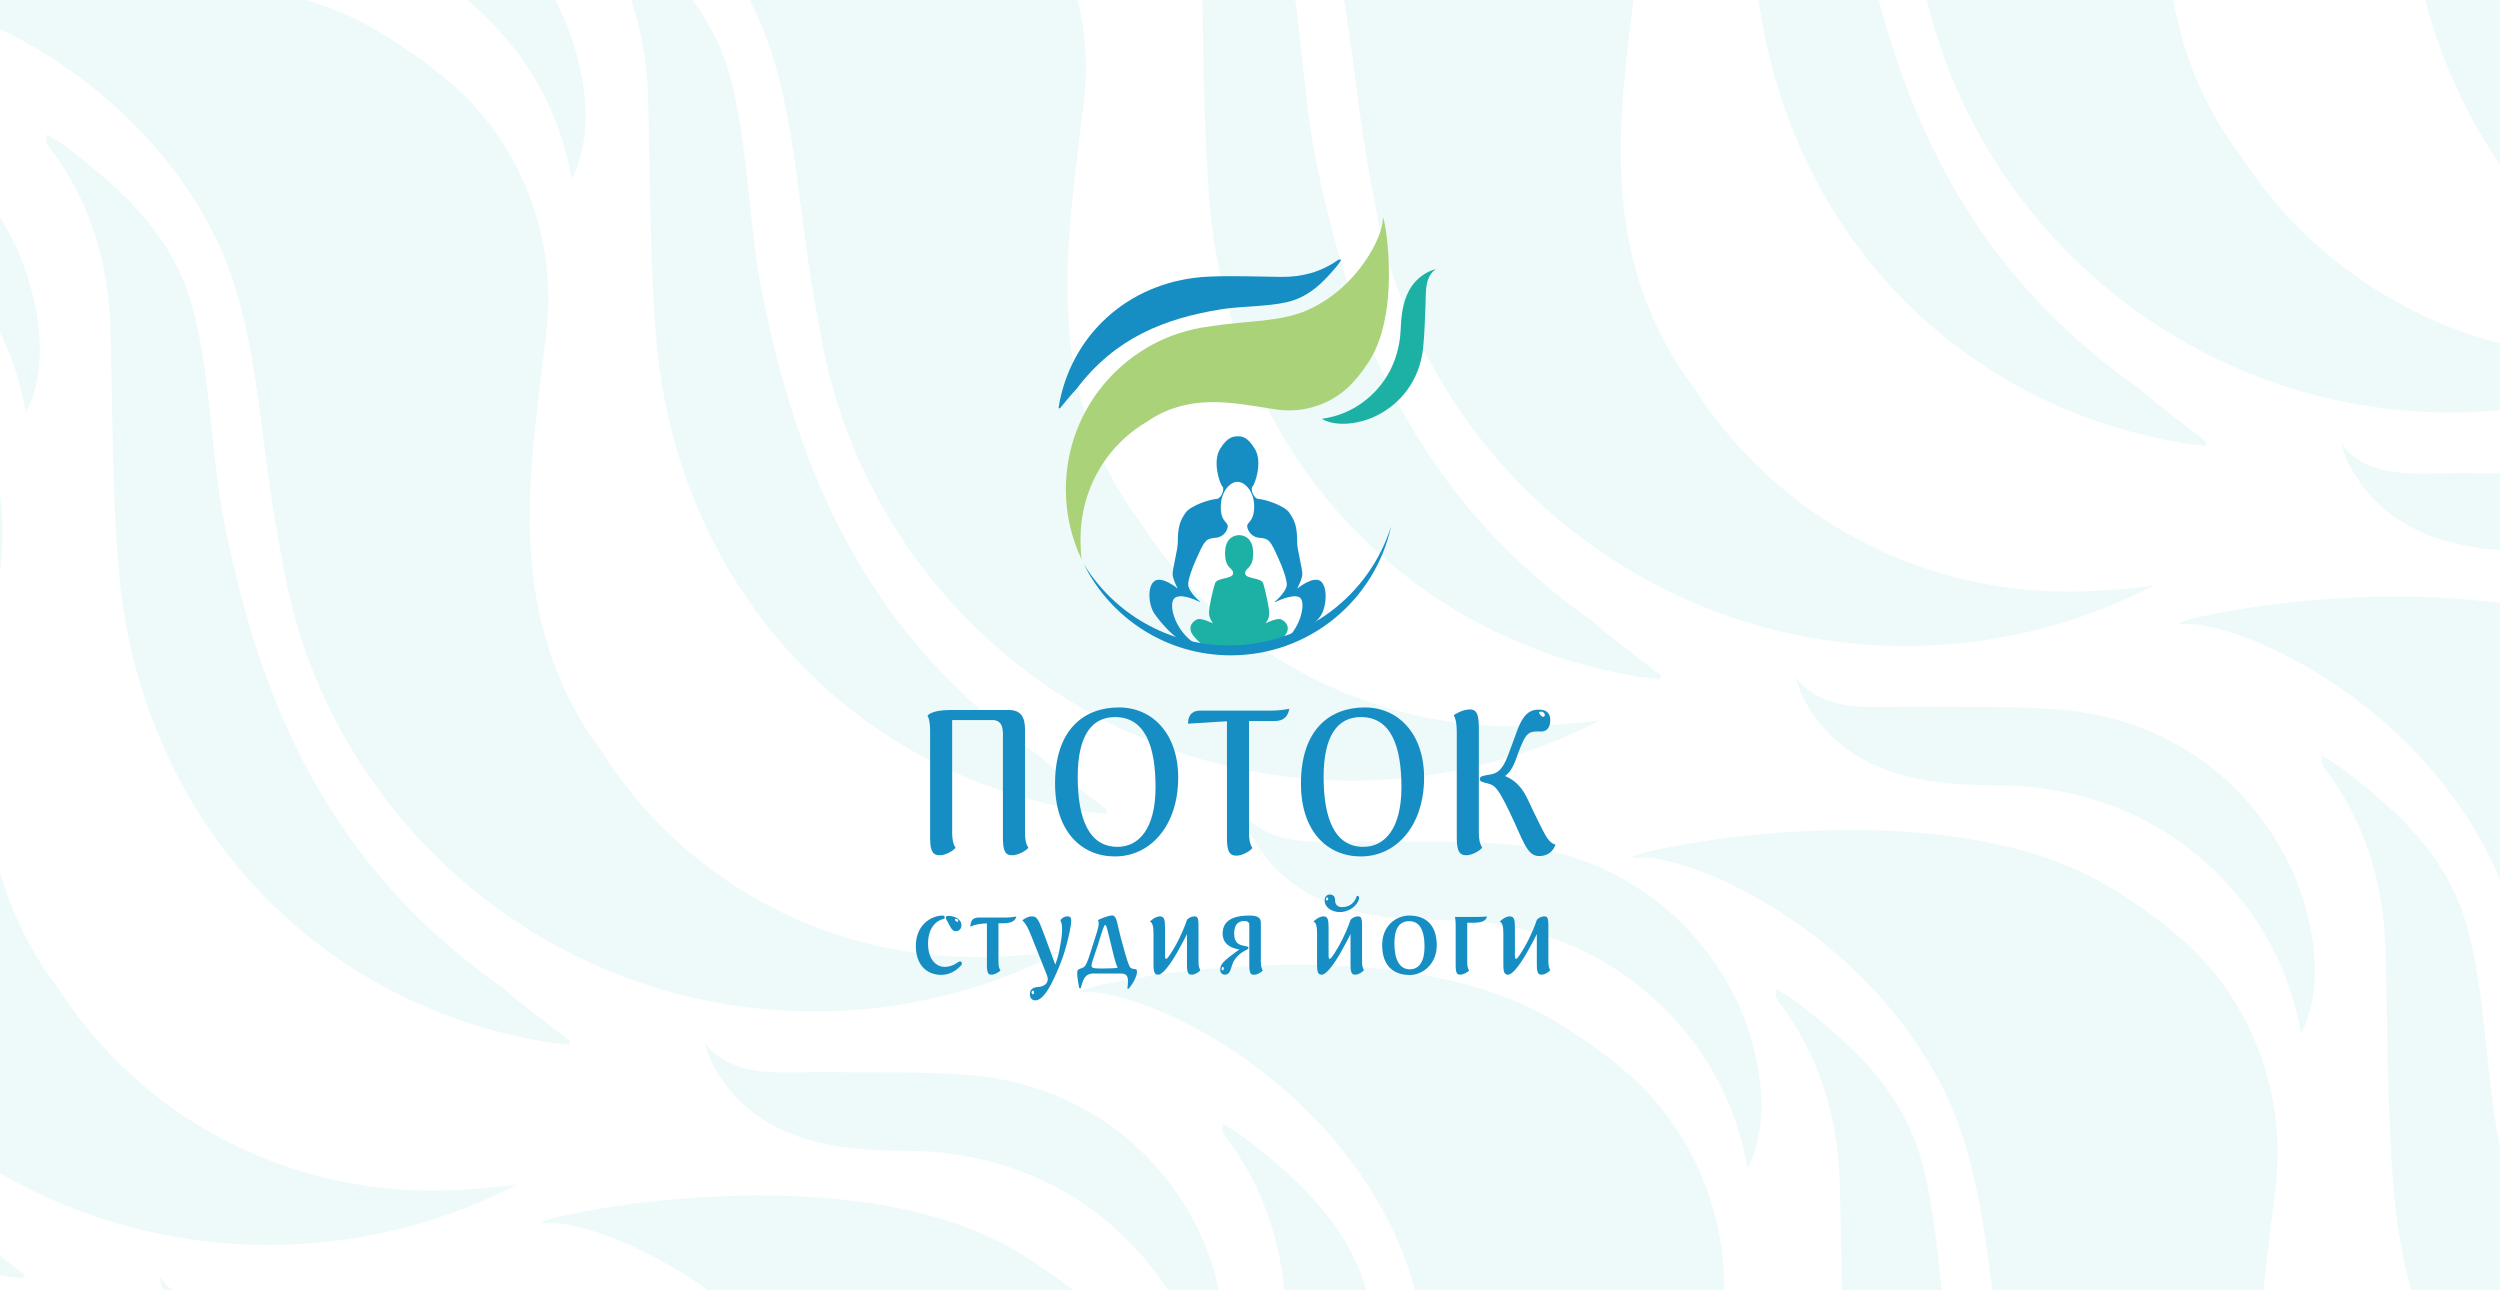 <?xml version="1.0" encoding="UTF-8"?> <svg xmlns="http://www.w3.org/2000/svg" xmlns:xlink="http://www.w3.org/1999/xlink" id="Layer_1" data-name="Layer 1" viewBox="0 0 2901.02 1497.13"><defs><style> .cls-1 { fill: none; } .cls-2 { clip-path: url(#clippath); } .cls-3 { opacity: .07; } .cls-4 { fill: #00b2a3; } .cls-5 { fill: #fff; } .cls-6 { fill: #aad279; } .cls-7 { fill: #168ec3; } .cls-8 { fill: #1db1a5; } </style><clipPath id="clippath"><rect class="cls-1" width="2901.02" height="1497.13"></rect></clipPath></defs><rect class="cls-5" width="2901.02" height="1497.13"></rect><g class="cls-3"><g class="cls-2"><g><path class="cls-4" d="M517.83-264.27c59.89-3.99,262.34,81.9,356.06,272.22,50.93,103.56,48.91,226.4,75.58,364.61,.55,2.8,1.11,5.67,1.66,8.51,49.93,307.25,322.14,536.28,641.17,524.36,95.69-3.58,185.53-28.48,265.16-69.94-24.14,3.8-52.01,6.19-84.18,7.1-39.87,1.12-78.81-2.2-116.35-9.61-139.79-27.35-259.99-110.68-334.07-227.74-8.62-11.06-16.74-23.05-24.45-36.06-88.76-150.55-57.08-306.57-40.54-452.61,12.49-110.29-29.94-220.29-115.12-291.39-.63-.55-1.31-1.09-1.94-1.6-.72-.67-1.39-1.25-2.11-1.84-21.85-17.92-46.58-35.4-74.52-52.27-211.19-127.4-606.28-29.67-546.36-33.7v-.04Z"></path><path class="cls-4" d="M1283.76,944.63c-9.02-1.13-18.11-1.94-27.07-3.48-273.74-45.97-472.05-264.66-495.39-550.66-7.46-91.59-6.75-183.85-9.25-275.83-2.16-78.52-23.86-150.2-71.88-213.13-2.02-2.62-3.24-5.88-1.88-13.23,7.27,4.5,14.97,8.46,21.73,13.64,68.9,52.52,124.44,104.89,146.84,185.44,21.36,76.79,21.35,172.7,37.63,253.51,42.65,211.98,123.06,397.9,323.42,537.99,24.57,21.77,51.44,40.93,77.22,61.31-.47,1.53-.91,3.01-1.38,4.54v-.08Z"></path></g><g><path class="cls-4" d="M651.31,14.13c-50.85-104.91-148.69-173.86-271.29-182.62-54.26-3.89-109.26-2.41-163.94-3.06-46.67-.54-94.26,7.11-129.81-23.51-1.48-1.29-6.29-6.62-8.93-11.71,1.45,9.33,5.89,20.02,8.31,24.67,61.51,118.1,203.36,97.98,257.38,102.98,59.42,5.49,113.03,22.47,160.99,51.9,54.76,33.62,137.64,108.52,159.34,235,33.53-63.82,7.32-153.53-12.13-193.61l.08-.04Z"></path><path class="cls-4" d="M-106,3.53C-46.11-.46,156.35,85.43,250.06,275.75c50.93,103.56,48.91,226.4,75.58,364.61,.55,2.8,1.11,5.67,1.66,8.51,49.93,307.25,322.14,536.28,641.17,524.36,95.69-3.58,185.53-28.48,265.16-69.94-24.14,3.8-52.01,6.19-84.18,7.1-39.87,1.12-78.81-2.2-116.35-9.61-139.79-27.35-259.99-110.68-334.07-227.74-8.62-11.06-16.74-23.05-24.45-36.06-88.76-150.55-57.08-306.57-40.54-452.61,12.49-110.29-29.94-220.29-115.12-291.39-.63-.55-1.31-1.09-1.94-1.6-.72-.67-1.39-1.25-2.11-1.84-21.85-17.92-46.58-35.4-74.52-52.27C229.17-90.13-165.92,7.61-106,3.57v-.04Z"></path><path class="cls-4" d="M659.93,1212.44c-9.02-1.13-18.11-1.94-27.07-3.48-273.74-45.97-472.05-264.66-495.39-550.66-7.46-91.59-6.75-183.85-9.25-275.83-2.16-78.52-23.86-150.2-71.88-213.13-2.02-2.62-3.24-5.88-1.88-13.23,7.27,4.5,14.97,8.46,21.73,13.64,68.9,52.52,124.44,104.89,146.84,185.44,21.36,76.79,21.35,172.7,37.63,253.51,42.65,211.98,123.06,397.9,323.42,537.99,24.57,21.77,51.44,40.93,77.22,61.31-.47,1.53-.91,3.01-1.38,4.54v-.08Z"></path></g><g><path class="cls-4" d="M18.03,285.08C-32.82,180.18-130.66,111.23-253.26,102.46c-54.26-3.89-109.26-2.41-163.94-3.06-46.67-.54-94.26,7.11-129.81-23.51-1.48-1.29-6.29-6.62-8.93-11.71,1.45,9.33,5.89,20.02,8.31,24.67,61.51,118.1,203.36,97.98,257.38,102.98,59.42,5.49,113.03,22.47,160.99,51.9C-74.49,277.36,8.38,352.25,30.09,478.74c33.53-63.82,7.32-153.53-12.13-193.61l.08-.04Z"></path><path class="cls-4" d="M-739.28,274.49c59.89-3.99,262.34,81.9,356.06,272.22,50.93,103.56,48.91,226.4,75.58,364.61,.55,2.8,1.11,5.67,1.66,8.51,49.93,307.25,322.14,536.28,641.17,524.36,95.69-3.58,185.53-28.48,265.16-69.94-24.14,3.8-52.01,6.19-84.18,7.1-39.87,1.12-78.81-2.2-116.35-9.61-139.79-27.35-259.99-110.68-334.07-227.74-8.62-11.06-16.74-23.05-24.45-36.06C-47.45,957.39-15.77,801.36,.77,655.33c12.49-110.29-29.94-220.29-115.12-291.39-.63-.55-1.31-1.09-1.94-1.6-.72-.67-1.39-1.25-2.11-1.84-21.85-17.92-46.58-35.4-74.52-52.27-211.19-127.4-606.28-29.67-546.36-33.7v-.04Z"></path><path class="cls-4" d="M26.65,1483.39c-9.02-1.13-18.11-1.94-27.07-3.48-273.74-45.97-472.05-264.66-495.39-550.66-7.46-91.59-6.75-183.85-9.25-275.83-2.16-78.52-23.86-150.2-71.88-213.13-2.02-2.62-3.24-5.88-1.88-13.23,7.27,4.5,14.97,8.46,21.73,13.64,68.9,52.52,124.44,104.89,146.84,185.44,21.36,76.79,21.35,172.7,37.63,253.51,42.65,211.98,123.06,397.9,323.42,537.99,24.57,21.77,51.44,40.93,77.22,61.31-.47,1.53-.91,3.01-1.38,4.54v-.08Z"></path></g><g><path class="cls-4" d="M2551.43-768.72c59.89-3.99,262.34,81.9,356.06,272.22,50.93,103.56,48.91,226.4,75.58,364.61,.55,2.8,1.11,5.67,1.66,8.51,49.93,307.25,322.14,536.28,641.17,524.36,95.69-3.58,185.53-28.48,265.16-69.94-24.14,3.8-52.01,6.19-84.18,7.1-39.87,1.12-78.81-2.2-116.35-9.61-139.79-27.35-259.99-110.68-334.07-227.74-8.62-11.06-16.74-23.05-24.45-36.06-88.76-150.55-57.08-306.57-40.54-452.61,12.49-110.29-29.94-220.29-115.12-291.39-.63-.55-1.31-1.09-1.94-1.6-.72-.67-1.39-1.25-2.11-1.84-21.85-17.92-46.58-35.4-74.52-52.27-211.19-127.4-606.28-29.67-546.36-33.7v-.04Z"></path><path class="cls-4" d="M3317.36,440.18c-9.02-1.13-18.11-1.94-27.07-3.48-273.74-45.97-472.05-264.66-495.39-550.66-7.46-91.59-6.75-183.85-9.25-275.83-2.16-78.52-23.86-150.2-71.88-213.13-2.02-2.62-3.24-5.88-1.88-13.23,7.27,4.5,14.97,8.46,21.73,13.64,68.9,52.52,124.44,104.89,146.84,185.44,21.36,76.79,21.35,172.7,37.63,253.51,42.65,211.98,123.06,397.9,323.42,537.99,24.57,21.77,51.44,40.93,77.22,61.31-.47,1.53-.91,3.01-1.38,4.54v-.08Z"></path></g><g><path class="cls-4" d="M1793.33-691.5c59.89-3.99,262.34,81.9,356.06,272.22,50.93,103.56,48.91,226.4,75.58,364.61,.55,2.8,1.11,5.67,1.66,8.51,49.93,307.25,322.14,536.28,641.17,524.36,95.69-3.58,185.53-28.48,265.16-69.94-24.14,3.8-52.01,6.19-84.18,7.1-39.87,1.12-78.81-2.2-116.35-9.61-139.79-27.35-259.99-110.68-334.07-227.74-8.62-11.06-16.74-23.05-24.45-36.06-88.76-150.55-57.08-306.57-40.54-452.61,12.49-110.29-29.94-220.29-115.12-291.39-.63-.55-1.31-1.09-1.94-1.6-.72-.67-1.39-1.25-2.11-1.84-21.85-17.92-46.58-35.4-74.52-52.27-211.19-127.4-606.28-29.67-546.36-33.7v-.04Z"></path><path class="cls-4" d="M2559.26,517.41c-9.02-1.13-18.11-1.94-27.07-3.48-273.74-45.97-472.05-264.66-495.39-550.66-7.46-91.59-6.75-183.85-9.25-275.83-2.16-78.52-23.86-150.2-71.88-213.13-2.02-2.62-3.24-5.88-1.88-13.23,7.27,4.5,14.97,8.46,21.73,13.64,68.9,52.52,124.44,104.89,146.84,185.44,21.36,76.79,21.35,172.7,37.63,253.51,42.65,211.98,123.06,397.9,323.42,537.99,24.57,21.77,51.44,40.93,77.22,61.31-.47,1.53-.91,3.01-1.38,4.54v-.08Z"></path></g><g><path class="cls-4" d="M1160.05-420.54c59.89-3.99,262.34,81.9,356.06,272.22,50.93,103.56,48.91,226.4,75.58,364.61,.55,2.8,1.11,5.67,1.66,8.51,49.93,307.25,322.14,536.28,641.17,524.36,95.69-3.58,185.53-28.48,265.16-69.94-24.14,3.8-52.01,6.19-84.18,7.1-39.87,1.12-78.81-2.2-116.35-9.61-139.79-27.35-259.99-110.68-334.07-227.74-8.62-11.06-16.74-23.05-24.45-36.06-88.76-150.55-57.08-306.57-40.54-452.61,12.49-110.29-29.94-220.29-115.12-291.39-.63-.55-1.31-1.09-1.94-1.6-.72-.67-1.39-1.25-2.11-1.84-21.85-17.92-46.58-35.4-74.52-52.27-211.19-127.4-606.28-29.67-546.36-33.7v-.04Z"></path><path class="cls-4" d="M1925.98,788.36c-9.02-1.13-18.11-1.94-27.07-3.48-273.74-45.97-472.05-264.66-495.39-550.66-7.46-91.59-6.75-183.85-9.25-275.83-2.16-78.52-23.86-150.2-71.88-213.13-2.02-2.62-3.24-5.88-1.88-13.23,7.27,4.5,14.97,8.46,21.73,13.64,68.9,52.52,124.44,104.89,146.84,185.44,21.36,76.79,21.35,172.7,37.63,253.51,42.65,211.98,123.06,397.9,323.42,537.99,24.57,21.77,51.44,40.93,77.22,61.31-.47,1.53-.91,3.01-1.38,4.54v-.08Z"></path></g><g><path class="cls-4" d="M2015.81,1162c-50.85-104.91-148.69-173.86-271.29-182.62-54.26-3.89-109.26-2.41-163.94-3.06-46.67-.54-94.26,7.11-129.81-23.51-1.48-1.29-6.29-6.62-8.93-11.71,1.45,9.33,5.89,20.02,8.31,24.67,61.51,118.1,203.36,97.98,257.38,102.98,59.42,5.49,113.03,22.47,160.99,51.9,54.76,33.62,137.64,108.52,159.34,235,33.53-63.82,7.32-153.53-12.13-193.61l.08-.04Z"></path><path class="cls-4" d="M1258.5,1151.41c59.89-3.99,262.34,81.9,356.06,272.22,50.93,103.56,48.91,226.4,75.58,364.61,.55,2.8,1.11,5.67,1.66,8.51,49.93,307.25,322.14,536.28,641.17,524.36,95.69-3.58,185.53-28.48,265.16-69.94-24.14,3.8-52.01,6.19-84.18,7.1-39.87,1.12-78.81-2.2-116.35-9.61-139.79-27.35-259.99-110.68-334.07-227.74-8.62-11.06-16.74-23.05-24.45-36.06-88.76-150.55-57.08-306.57-40.54-452.61,12.49-110.29-29.94-220.29-115.12-291.39-.63-.55-1.31-1.09-1.94-1.6-.72-.67-1.39-1.25-2.11-1.84-21.85-17.92-46.58-35.4-74.52-52.27-211.19-127.4-606.28-29.67-546.36-33.7v-.04Z"></path><path class="cls-4" d="M2024.43,2360.31c-9.02-1.13-18.11-1.94-27.07-3.48-273.74-45.97-472.05-264.66-495.39-550.66-7.46-91.59-6.75-183.85-9.25-275.83-2.16-78.52-23.86-150.2-71.88-213.13-2.02-2.62-3.24-5.88-1.88-13.23,7.27,4.5,14.97,8.46,21.73,13.64,68.9,52.52,124.44,104.89,146.84,185.44,21.36,76.79,21.35,172.7,37.63,253.51,42.65,211.98,123.06,397.9,323.42,537.99,24.57,21.77,51.44,40.93,77.22,61.31-.47,1.53-.91,3.01-1.38,4.54v-.08Z"></path></g><g><path class="cls-4" d="M1391.98,1429.81c-50.85-104.91-148.69-173.86-271.29-182.62-54.26-3.89-109.26-2.41-163.94-3.06-46.67-.54-94.26,7.11-129.81-23.51-1.48-1.29-6.29-6.62-8.93-11.71,1.45,9.33,5.89,20.02,8.31,24.67,61.51,118.1,203.36,97.98,257.38,102.98,59.42,5.49,113.03,22.47,160.99,51.9,54.76,33.62,137.64,108.52,159.34,235,33.53-63.82,7.32-153.53-12.13-193.61l.08-.04Z"></path><path class="cls-4" d="M634.67,1419.21c59.89-3.99,262.34,81.9,356.06,272.22,50.93,103.56,48.91,226.4,75.58,364.61,.55,2.8,1.11,5.67,1.66,8.51,49.93,307.25,322.14,536.28,641.17,524.36,95.69-3.58,185.53-28.48,265.16-69.94-24.14,3.8-52.01,6.19-84.18,7.1-39.87,1.12-78.81-2.2-116.35-9.61-139.79-27.35-259.99-110.68-334.07-227.74-8.62-11.06-16.74-23.05-24.45-36.06-88.76-150.55-57.08-306.57-40.54-452.61,12.49-110.29-29.94-220.29-115.12-291.39-.63-.55-1.31-1.09-1.94-1.6-.72-.67-1.39-1.25-2.11-1.84-21.85-17.92-46.58-35.4-74.52-52.27-211.19-127.4-606.28-29.67-546.36-33.7v-.04Z"></path></g><path class="cls-4" d="M758.7,1700.76c-50.85-104.91-148.69-173.86-271.29-182.62-54.26-3.89-109.26-2.41-163.94-3.06-46.67-.54-94.26,7.11-129.81-23.51-1.48-1.29-6.29-6.62-8.93-11.71,1.45,9.33,5.89,20.02,8.31,24.67,61.51,118.1,203.36,97.98,257.38,102.98,59.42,5.49,113.03,22.47,160.99,51.9,54.76,33.62,137.64,108.52,159.34,235,33.53-63.82,7.32-153.53-12.13-193.61l.08-.04Z"></path><g><path class="cls-4" d="M3291.31,734.78c-50.85-104.91-148.69-173.86-271.29-182.62-54.26-3.89-109.26-2.41-163.94-3.06-46.67-.54-94.26,7.11-129.81-23.51-1.48-1.29-6.29-6.62-8.93-11.71,1.45,9.33,5.89,20.02,8.31,24.67,61.51,118.1,203.36,97.98,257.38,102.98,59.42,5.49,113.03,22.47,160.99,51.9,54.76,33.62,137.64,108.52,159.34,235,33.53-63.82,7.32-153.53-12.13-193.61l.08-.04Z"></path><path class="cls-4" d="M2534,724.18c59.89-3.99,262.34,81.9,356.06,272.22,50.93,103.56,48.91,226.4,75.58,364.61,.55,2.8,1.11,5.67,1.66,8.51,49.93,307.25,322.14,536.28,641.17,524.36,95.69-3.58,185.53-28.48,265.16-69.94-24.14,3.8-52.01,6.19-84.18,7.1-39.87,1.12-78.81-2.2-116.35-9.61-139.79-27.35-259.99-110.68-334.07-227.74-8.62-11.06-16.74-23.05-24.45-36.06-88.76-150.55-57.08-306.57-40.54-452.61,12.49-110.29-29.94-220.29-115.12-291.39-.63-.55-1.31-1.09-1.94-1.6-.72-.67-1.39-1.25-2.11-1.84-21.85-17.92-46.58-35.4-74.52-52.27-211.19-127.4-606.28-29.67-546.36-33.7v-.04Z"></path><path class="cls-4" d="M3299.92,1933.09c-9.02-1.13-18.11-1.94-27.07-3.48-273.74-45.97-472.05-264.66-495.39-550.66-7.46-91.59-6.75-183.85-9.25-275.83-2.16-78.52-23.86-150.2-71.88-213.13-2.02-2.62-3.24-5.88-1.88-13.23,7.27,4.5,14.97,8.46,21.73,13.64,68.9,52.52,124.44,104.89,146.84,185.44,21.36,76.79,21.35,172.7,37.63,253.51,42.65,211.98,123.06,397.9,323.42,537.99,24.57,21.77,51.44,40.93,77.22,61.31-.47,1.53-.91,3.01-1.38,4.54v-.08Z"></path></g><g><path class="cls-4" d="M2658.03,1005.73c-50.85-104.91-148.69-173.86-271.29-182.62-54.26-3.89-109.26-2.41-163.94-3.06-46.67-.54-94.26,7.11-129.81-23.51-1.48-1.29-6.29-6.62-8.93-11.71,1.45,9.33,5.89,20.02,8.31,24.67,61.51,118.1,203.36,97.98,257.38,102.98,59.42,5.49,113.03,22.47,160.99,51.9,54.76,33.62,137.64,108.52,159.34,235,33.53-63.82,7.32-153.53-12.13-193.61l.08-.04Z"></path><path class="cls-4" d="M1900.72,995.14c59.89-3.99,262.34,81.9,356.06,272.22,50.93,103.56,48.91,226.4,75.58,364.61,.55,2.8,1.11,5.67,1.66,8.51,49.93,307.25,322.14,536.28,641.17,524.36,95.69-3.58,185.53-28.48,265.16-69.94-24.14,3.8-52.01,6.19-84.18,7.1-39.87,1.12-78.81-2.2-116.35-9.61-139.79-27.35-259.99-110.68-334.07-227.74-8.62-11.06-16.74-23.05-24.45-36.06-88.76-150.55-57.08-306.57-40.54-452.61,12.49-110.29-29.94-220.29-115.12-291.39-.63-.55-1.31-1.09-1.94-1.6-.72-.67-1.39-1.25-2.11-1.84-21.85-17.92-46.58-35.4-74.52-52.27-211.19-127.4-606.28-29.67-546.36-33.7v-.04Z"></path><path class="cls-4" d="M2666.65,2204.04c-9.02-1.13-18.11-1.94-27.07-3.48-273.74-45.97-472.05-264.66-495.39-550.66-7.46-91.59-6.75-183.85-9.25-275.83-2.16-78.52-23.86-150.2-71.88-213.13-2.02-2.62-3.24-5.88-1.88-13.23,7.27,4.5,14.97,8.46,21.73,13.64,68.9,52.52,124.44,104.89,146.84,185.44,21.36,76.79,21.35,172.7,37.63,253.51,42.65,211.98,123.06,397.9,323.42,537.99,24.57,21.77,51.44,40.93,77.22,61.31-.47,1.53-.91,3.01-1.38,4.54v-.08Z"></path></g></g></g><g><g><g><path class="cls-7" d="M1423.21,751.36h6.96c-2.52-.11-4.79-.08-6.96,0Z"></path><path class="cls-7" d="M1532.03,674.13c-8.67-5.76-25.8,8.15-26.69,8.88,.17-.62,5.9-11.19,5.9-17.04s-5.93-29.13-5.93-35.06c0-20.79-2.98-26.74-8.93-35.65-5.93-8.9-29.69-16.17-35.62-16.17s-10.25-11.62-7.27-14.59c2.95-2.98,11.71-28.48,2.81-43.31-8.9-14.86-15.4-14.86-19.87-14.86s-11.88,0-20.79,14.86c-8.9,14.83-.14,40.33,2.84,43.31s-1.34,14.59-7.27,14.59-29.72,7.27-35.65,16.17c-5.93,8.9-8.9,14.86-8.9,35.65,0,5.93-5.96,29.1-5.96,35.06s5.76,16.41,5.93,17.04c-.89-.73-18.06-14.65-26.71-8.88-8.9,5.96-7.32,27.88-.24,38.09,7.18,10.35,30.21,39.14,53.19,39.14h1.57c-30.67-14.65-39.14-49.51-31.91-56.85,6.33-6.42,22.95,.7,29.64,3.95,.29,.14,.57-.24,.29-.46-5.17-4.03-13.7-13.48-13.7-19.74,0-5.33,4.28-18.79,9.85-30.48,2.92-6.15,6.39-15.54,10.99-20.14,2.28-2.28,6.28-3.3,10.23-3.49,5.63-.27,10.72-3.36,13.32-8.36,6.01-11.72-7.48-6.06-6.5-29.56,.67-16.16,10.83-27.07,18.95-27.07h.76c8.12,0,18.52,10.91,18.95,27.07,.63,23.51-12.51,17.84-6.47,29.56,2.57,5.01,7.69,8.09,13.29,8.36,3.98,.19,7.98,1.22,10.23,3.49,4.6,4.6,8.09,13.99,11.02,20.14,5.58,11.69,9.83,25.15,9.83,30.48,0,6.36-8.9,16.02-13.94,19.92-.27,.22-.03,.62,.29,.49,6.74-3.17,24.83-10.72,29.89-4.17,6.09,7.88-1.65,42.36-29.64,56.82,15.43-.76,45.55-26.14,52.52-36.41,7.29-10.76,8.64-34.84-.27-40.79h0Z"></path></g><path class="cls-8" d="M1447.22,751.36h27.93c2.33,0,16.3-11.64,18.62-18.62s-2.33-11.64-6.99-13.96c-4.65-2.33-18.62,4.65-18.62,4.65,0,0,4.65-4.02,4.65-11.64,0-6.35-4.65-27.93-6.99-34.92-2.33-6.99-20.95-4.65-20.95-11.64s9.31-4.65,9.31-23.28-11.64-20.95-16.3-20.95-16.3,2.33-16.3,20.95,9.31,16.3,9.31,23.28-18.62,4.65-20.95,11.64c-2.33,6.99-6.99,26.24-6.99,34.92,0,5.29,4.65,11.64,4.65,11.64,0,0-13.96-6.99-18.62-4.65-4.65,2.33-9.31,6.99-6.99,13.96,2.33,6.99,16.3,18.62,18.62,18.62h46.57Z"></path></g><path class="cls-8" d="M1592.77,484.51c32.47-14.27,54.54-43.23,58.6-80.39,1.79-16.45,1.97-33.18,2.79-49.8,.7-14.19-1.1-28.73,8.62-39.19,.41-.44,2.08-1.84,3.67-2.58-2.86,.34-6.15,1.57-7.6,2.25-36.6,17.36-32.09,60.7-34.23,77.08-2.35,18-8.12,34.11-17.61,48.35-10.84,16.26-34.55,40.61-73.25,45.77,19.02,10.92,46.59,3.97,58.99-1.49h.01Z"></path><path class="cls-6" d="M1604.6,254.42c.53,18.26-27.88,78.81-86.8,105.15-32.06,14.31-69.37,12.3-111.7,18.83-.85,.14-1.73,.28-2.61,.42-93.95,11.67-166.67,91.83-166.67,188.94,0,29.13,6.55,56.73,18.26,81.4-.88-7.39-1.29-15.88-1.2-25.67,.11-12.14,1.57-23.94,4.24-35.26,9.9-42.19,36.6-77.77,73.02-98.96,3.46-2.49,7.2-4.82,11.24-7.01,46.78-25.28,93.85-13.87,138.05-7.18,33.38,5.05,67.3-6.6,89.89-31.69,.17-.19,.34-.38,.52-.57,.21-.21,.39-.42,.57-.62,5.7-6.44,11.29-13.76,16.73-22.06,41.12-62.75,15.9-183.96,16.45-165.7h0Z"></path><path class="cls-7" d="M1228.4,473.51c.45-2.73,.8-5.48,1.36-8.18,17.09-82.69,85.83-140.5,173.03-144.34,27.93-1.23,55.97,.04,83.96,.32,23.89,.24,45.93-5.55,65.61-19.43,.83-.58,1.82-.91,4.05-.42-1.46,2.15-2.74,4.45-4.39,6.45-16.75,20.34-33.3,36.64-58.04,42.53-23.58,5.61-52.74,4.54-77.49,8.56-64.92,10.56-122.36,32.89-167.21,92.21-6.89,7.22-13.03,15.17-19.51,22.78-.45-.16-.9-.32-1.36-.47h0Z"></path><path class="cls-7" d="M1425.94,748.92c88.41,0,163.23-58.15,188.33-138.29-18.59,85.66-94.79,149.83-186.02,149.83-74.71,0-139.33-43.05-170.51-105.69,34.72,56.47,97.06,94.14,168.2,94.14h0Z"></path><g><g><path class="cls-7" d="M1114.04,1121.47c-3.88,4.01-11.11,9.77-21.83,9.77-18.62,0-29.47-13.66-29.47-33.35,0-25.84,19.02-35.5,31.34-35.5,1.34,0,2.14,.95,2.14,2.14,0,1.75-.95,1.75-2.14,2.01-8.44,2.28-17.15,10.85-17.15,28.39,0,19.29,10.05,27.05,19.29,27.05,5.89,0,10.98-2.41,13.53-4.14,1.34-.95,2.81-2.14,4.29-2.14,1.08,0,2.14,.54,2.14,2.14,0,1.75-.93,2.41-2.14,3.62v.02Zm-5.22-40.86c-4.55,0-6.97-7.23-9.64-11.78-1.21-2.01-1.62-2.81-1.62-3.75,0-1.75,1.21-2.28,2.68-2.28,7.37,0,15.4,3.75,15.4,10.59,0,5.48-3.48,7.23-6.84,7.23h.02Zm.41-14.47c-.54,0-1.21,.41-1.21,.95,0,.8,1.62,2.55,2.68,2.55,.67,0,1.21,0,1.21-1.47,0-1.21-2.01-2.01-2.68-2.01v-.02Z"></path><path class="cls-7" d="M1164.26,1071.38h-5.63v44.74c0,3.88,.41,7.1,2.27,10.05-2.14,2.41-7.1,4.83-10.05,4.83s-5.63,0-5.63-10.72v-48.75s-11.93,0-19.16,3.88c0-8.44,3.88-10.72,10.31-10.72h31.21c5.76,0,11.78-1.21,11.78-1.21-.95,4.96-5.63,7.9-15.14,7.9h.03Z"></path><path class="cls-7" d="M1237.26,1097.63c-4.83,17.82-10.18,28.93-14.06,37.38-5.09,10.98-13.27,25.84-21.7,25.84-2.95,0-6.43-1.62-6.43-7.23,0-4.42,2.14-6.97,7.23-8.04,1.75-.41,5.22-.28,7.9-1.47,3.48-1.62,5.63-4.01,5.63-8.3,0-2.41-2.28-7.51-4.55-13.27l-14.6-36.56c-4.42-11.26-6.71-14.2-10.31-18.08,2.14-1.62,6.43-4.55,10.98-4.55,5.89,0,7.51,2.55,15.14,23.3l12.06,32.68c3.21-8.57,4.16-13.4,5.35-19.82,2.41-12.86,2.55-16.74,2.55-22.37,0-4.01-.8-6.84-2.01-9.23,2.14-3.21,5.22-4.55,8.04-4.55s4.55,.67,4.55,5.09c0,4.96-2.14,15.94-5.76,29.21v-.02Zm-38.57,51.84c-.8,0-1.62,.95-1.62,2.14,0,1.08,.54,2.14,1.62,2.14s1.21-1.34,1.21-2.01c0-.95-.13-2.28-1.21-2.28v.02Z"></path><path class="cls-7" d="M1309.59,1147.33h-1.34c.41-3.48,.67-6.43,.67-8.97,0-7.1-3.08-8.7-8.97-8.7h-30.94c-10.18,0-12.06,6.97-14.99,17.15h-1.62c-1.21-6.17-2.41-12.47-2.41-18.08,0-4.68,3.21-4.16,6.97-6.02,1.75-.8,3.48-2.95,6.17-10.59,2.01-5.76,4.16-12.99,5.22-16.2,3.48-10.72,6.56-19.69,6.56-23.84,0-.95,0-3.08-.8-4.42,2.28-1.34,11.93-5.35,16.35-5.35,5.89,0,5.76,10.05,10.72,28,2.41,8.84,6.3,23.97,9.38,30.67,1.21,2.55,2.55,2.95,4.29,3.21,3.48,.54,4.55,.28,4.55,3.75,0,4.55-4.55,13.53-9.77,19.42l-.03-.03Zm-42.99-26.79c0,2.41,1.34,3.34,11.93,3.34,8.04,0,15.4-.26,18.49-.95-2.68-4.42-6.02-19.56-7.9-27.46-4.29-17.41-5.09-22.09-6.69-22.09-1.21,0-2.68,4.29-8.3,22.63-4.55,14.2-7.51,21.29-7.51,24.51l-.02,.02Z"></path><path class="cls-7" d="M1383.13,1130.98c-2.95,0-5.76,0-5.76-11.11v-36.03c-2.41,5.22-7.23,13.93-11.26,21.16-7.9,14.06-17.15,25.99-21.7,25.99-3.08,0-5.89,0-5.89-11.11v-36.56c0-8.17-1.08-12.73-4.16-13.93,0,0,5.63-6.02,11.65-6.02,5.09,0,5.89,4.16,5.89,12.86v32.42c0,2.01,0,4.01,1.21,4.01,1.34,0,3.75-2.94,10.05-13.8,7.23-12.45,12.45-25.84,14.2-31.47,0,0,3.08-4.01,9.1-4.01,4.14,0,4.29,4.16,4.29,12.86v39.65c0,3.62,.41,6.84,2.14,10.05-2.14,2.55-6.69,5.09-9.77,5.09l.02-.03Z"></path><path class="cls-7" d="M1455.46,1131.11c-3.08,0-5.76,0-5.76-10.85v-46.88c0-1.88-.67-4.68-5.63-4.68-6.69,0-11.93,3.62-11.93,14.47,0,11.39,5.76,13.27,11.93,14.47,2.81,.54,4.68,.67,4.68,2.01,0,1.47-1.21,2.01-3.48,3.21-4.55,2.28-12.6,7.51-15.68,17.41-2.01,6.56-3.08,10.72-8.3,10.72-3.75,0-5.35-2.94-5.35-5.63,0-5.48,3.08-8.97,10.59-14.99,4.01-3.21,9.51-6.97,11.65-8.57-8.17-1.21-19.42-5.35-19.42-18.62,0-18.23,18.21-20.77,30.94-20.77,8.97,0,13.4,2.01,13.4,8.3v45.41c0,3.88,.41,7.1,2.28,10.05-2.14,2.55-6.97,4.96-9.9,4.96l-.02-.03Zm-36.17-9.1c-1.21,0-1.75,1.08-1.75,2.28,0,.67,0,1.75,1.21,1.75,.95,0,1.34-1.08,1.34-1.75s-.13-2.28-.8-2.28Z"></path><path class="cls-7" d="M1572.92,1130.98c-2.95,0-5.76,0-5.76-11.11v-36.03c-2.41,5.22-7.23,13.93-11.26,21.16-7.9,14.06-17.15,25.99-21.7,25.99-3.08,0-5.89,0-5.89-11.11v-36.56c0-8.17-1.08-12.73-4.16-13.93,0,0,5.63-6.02,11.65-6.02,5.09,0,5.89,4.16,5.89,12.86v32.42c0,2.01,0,4.01,1.21,4.01,1.34,0,3.75-2.94,10.05-13.8,7.23-12.45,12.45-25.84,14.2-31.47,0,0,3.08-4.01,9.1-4.01,4.14,0,4.29,4.16,4.29,12.86v39.65c0,3.62,.41,6.84,2.14,10.05-2.14,2.55-6.69,5.09-9.77,5.09l.02-.03Zm.13-80.76c-4.01,4.55-10.98,8.17-18.08,8.17-9.51,0-17.82-5.09-17.82-13.8,0-3.21,1.88-6.56,6.02-6.56,4.96,0,6.17,3.49,6.17,7.51,0,3.08,2.01,7.1,7.9,7.1,10.72,0,15.4-7.1,17.28-13.12,.54,0,2.55,0,2.55,2.01,0,3.21-1.88,6.3-4.01,8.7h0Zm-33.09-8.84c-.67,0-1.34,.8-1.34,1.62s.41,2.01,1.34,2.01,1.34-1.34,1.34-2.01c0-1.34-.8-1.62-1.34-1.62Z"></path><path class="cls-7" d="M1635.88,1131.39c-17.82,0-32.01-9.64-32.01-34.82,0-22.24,16.07-34.15,31.47-34.15,19.29,0,31.88,11.11,31.88,34.56,0,21.42-16.07,34.43-31.34,34.43v-.02Zm-.67-62.43c-11.26,0-17.15,8.17-17.15,25.71,0,19.42,6.43,30.14,17.82,30.14s17.15-9.77,17.15-25.99c0-22.11-7.23-29.87-17.82-29.87v.02Z"></path><path class="cls-7" d="M1710.22,1070.71h-7.64v45.41c0,3.88,.26,7.1,2.14,10.05-2.01,2.41-7.23,4.83-10.05,4.83s-5.5,0-5.5-10.72v-44.87c0-3.88,0-6.84-.8-11.39h25.32c5.76,0,11.78-.54,11.78-.54-.95,4.96-5.76,7.23-15.27,7.23h.02Z"></path><path class="cls-7" d="M1789.11,1130.98c-2.95,0-5.76,0-5.76-11.11v-36.03c-2.41,5.22-7.23,13.93-11.26,21.16-7.9,14.06-17.15,25.99-21.7,25.99-3.08,0-5.89,0-5.89-11.11v-36.56c0-8.17-1.08-12.73-4.14-13.93,0,0,5.63-6.02,11.65-6.02,5.09,0,5.89,4.16,5.89,12.86v32.42c0,2.01,0,4.01,1.21,4.01,1.34,0,3.75-2.94,10.05-13.8,7.23-12.45,12.45-25.84,14.2-31.47,0,0,3.08-4.01,9.1-4.01,4.14,0,4.29,4.16,4.29,12.86v39.65c0,3.62,.41,6.84,2.14,10.05-2.14,2.55-6.69,5.09-9.77,5.09v-.03Z"></path></g><g><path class="cls-7" d="M1175.2,992.43c-5.12,0-11.4,0-11.4-19.09v-120.09c0-6.05,0-17.69-12.34-17.69h-46.55v130.56c0,6.75,.7,12.56,3.95,17.69-3.72,4.42-12.56,8.61-17.69,8.61s-11.86,0-11.86-19.09v-119.86c0-7.68,.23-17.23-3.02-23.04,0,0,3.96-6.53,26.53-6.53h67.73c13.49,0,18.85,7.46,18.85,22.34v119.86c0,6.75,.7,12.56,3.96,17.69-3.72,4.42-13.04,8.61-18.16,8.61v.02Z"></path><path class="cls-7" d="M1293.88,993.83c-38.64,0-69.59-28.62-69.59-84.49,0-63.76,34.44-88.43,74.01-88.43s68.89,31.18,68.89,81.45c0,55.62-32.11,91.45-73.31,91.45v.02Zm0-161.74c-27.69,0-43.29,22.58-43.29,69.36,0,49.11,13.27,81.22,46.08,81.22,25.13,0,44.22-21.41,44.22-69.12s-12.11-81.45-47.01-81.45v-.02Z"></path><path class="cls-7" d="M1478.68,836.74h-29.32v129.63c0,6.98,.7,12.56,3.95,17.69-3.72,4.65-12.79,8.84-18.16,8.84-5.82,0-11.4-1.4-11.4-19.32v-136.62l-45.15,2.79c0-13.27,8.61-15.13,13.97-15.13h82.85c10,0,20.71-2.09,20.71-2.09-1.63,8.84-6.28,14.2-17.46,14.2h.02Z"></path><path class="cls-7" d="M1579.22,993.83c-38.64,0-69.59-28.62-69.59-84.49,0-63.76,34.44-88.43,74.01-88.43s68.89,31.18,68.89,81.45c0,55.62-32.11,91.45-73.31,91.45v.02Zm0-161.74c-27.69,0-43.29,22.58-43.29,69.36,0,49.11,13.27,81.22,46.08,81.22,25.13,0,44.22-21.41,44.22-69.12s-12.11-81.45-47.01-81.45v-.02Z"></path><path class="cls-7" d="M1701.85,992.43c-5.82,0-11.4-1.4-11.4-19.32v-119.39c0-7.44,.23-16.99-3.49-23.74,0,0,8.84-6.75,18.85-6.75,8.61,0,10.25,7.44,10.25,22.57v120.09c0,6.98,.7,12.56,3.95,17.69-3.72,4.65-12.79,8.84-18.16,8.84l.02,.02Zm84.01,.93c-14.2,0-18.16-17.92-33.74-50.27-13.97-29.09-17.46-31.88-25.83-33.97-7.21-1.86-9.07-2.33-9.07-5.12,0-3.26,3.72-3.95,11.4-5.12,8.61-1.4,14.67-4.88,21.18-22.11,7.91-20.71,10.25-28.62,13.49-35.83,7.44-16.06,15.6-17.46,22.58-17.46,5.58,0,13.04,1.63,13.04,12.34,0,7.68-3.49,13.04-10.47,13.04-4.42,0-8.14-.47-12.34,1.16-4.65,1.86-7.68,6.98-12.11,17.92-3.95,9.77-4.42,13.04-7.68,19.78-4.19,8.84-7.44,10.47-9.77,12.81,1.63,.93,13.27,4.65,22.11,19.32,4.19,6.75,6.28,13.04,17.21,34.9,7.68,15.13,11.18,23.27,19.09,25.37,0,0-3.26,13.27-19.09,13.27h0Zm2.56-167.57c-1.16,0-2.56,.23-2.56,.93,0,1.86,3.49,5.12,4.65,5.12,1.4,0,2.09-.93,2.09-2.33,0-2.09-2.09-3.72-4.19-3.72h.02Z"></path></g></g></g></svg> 